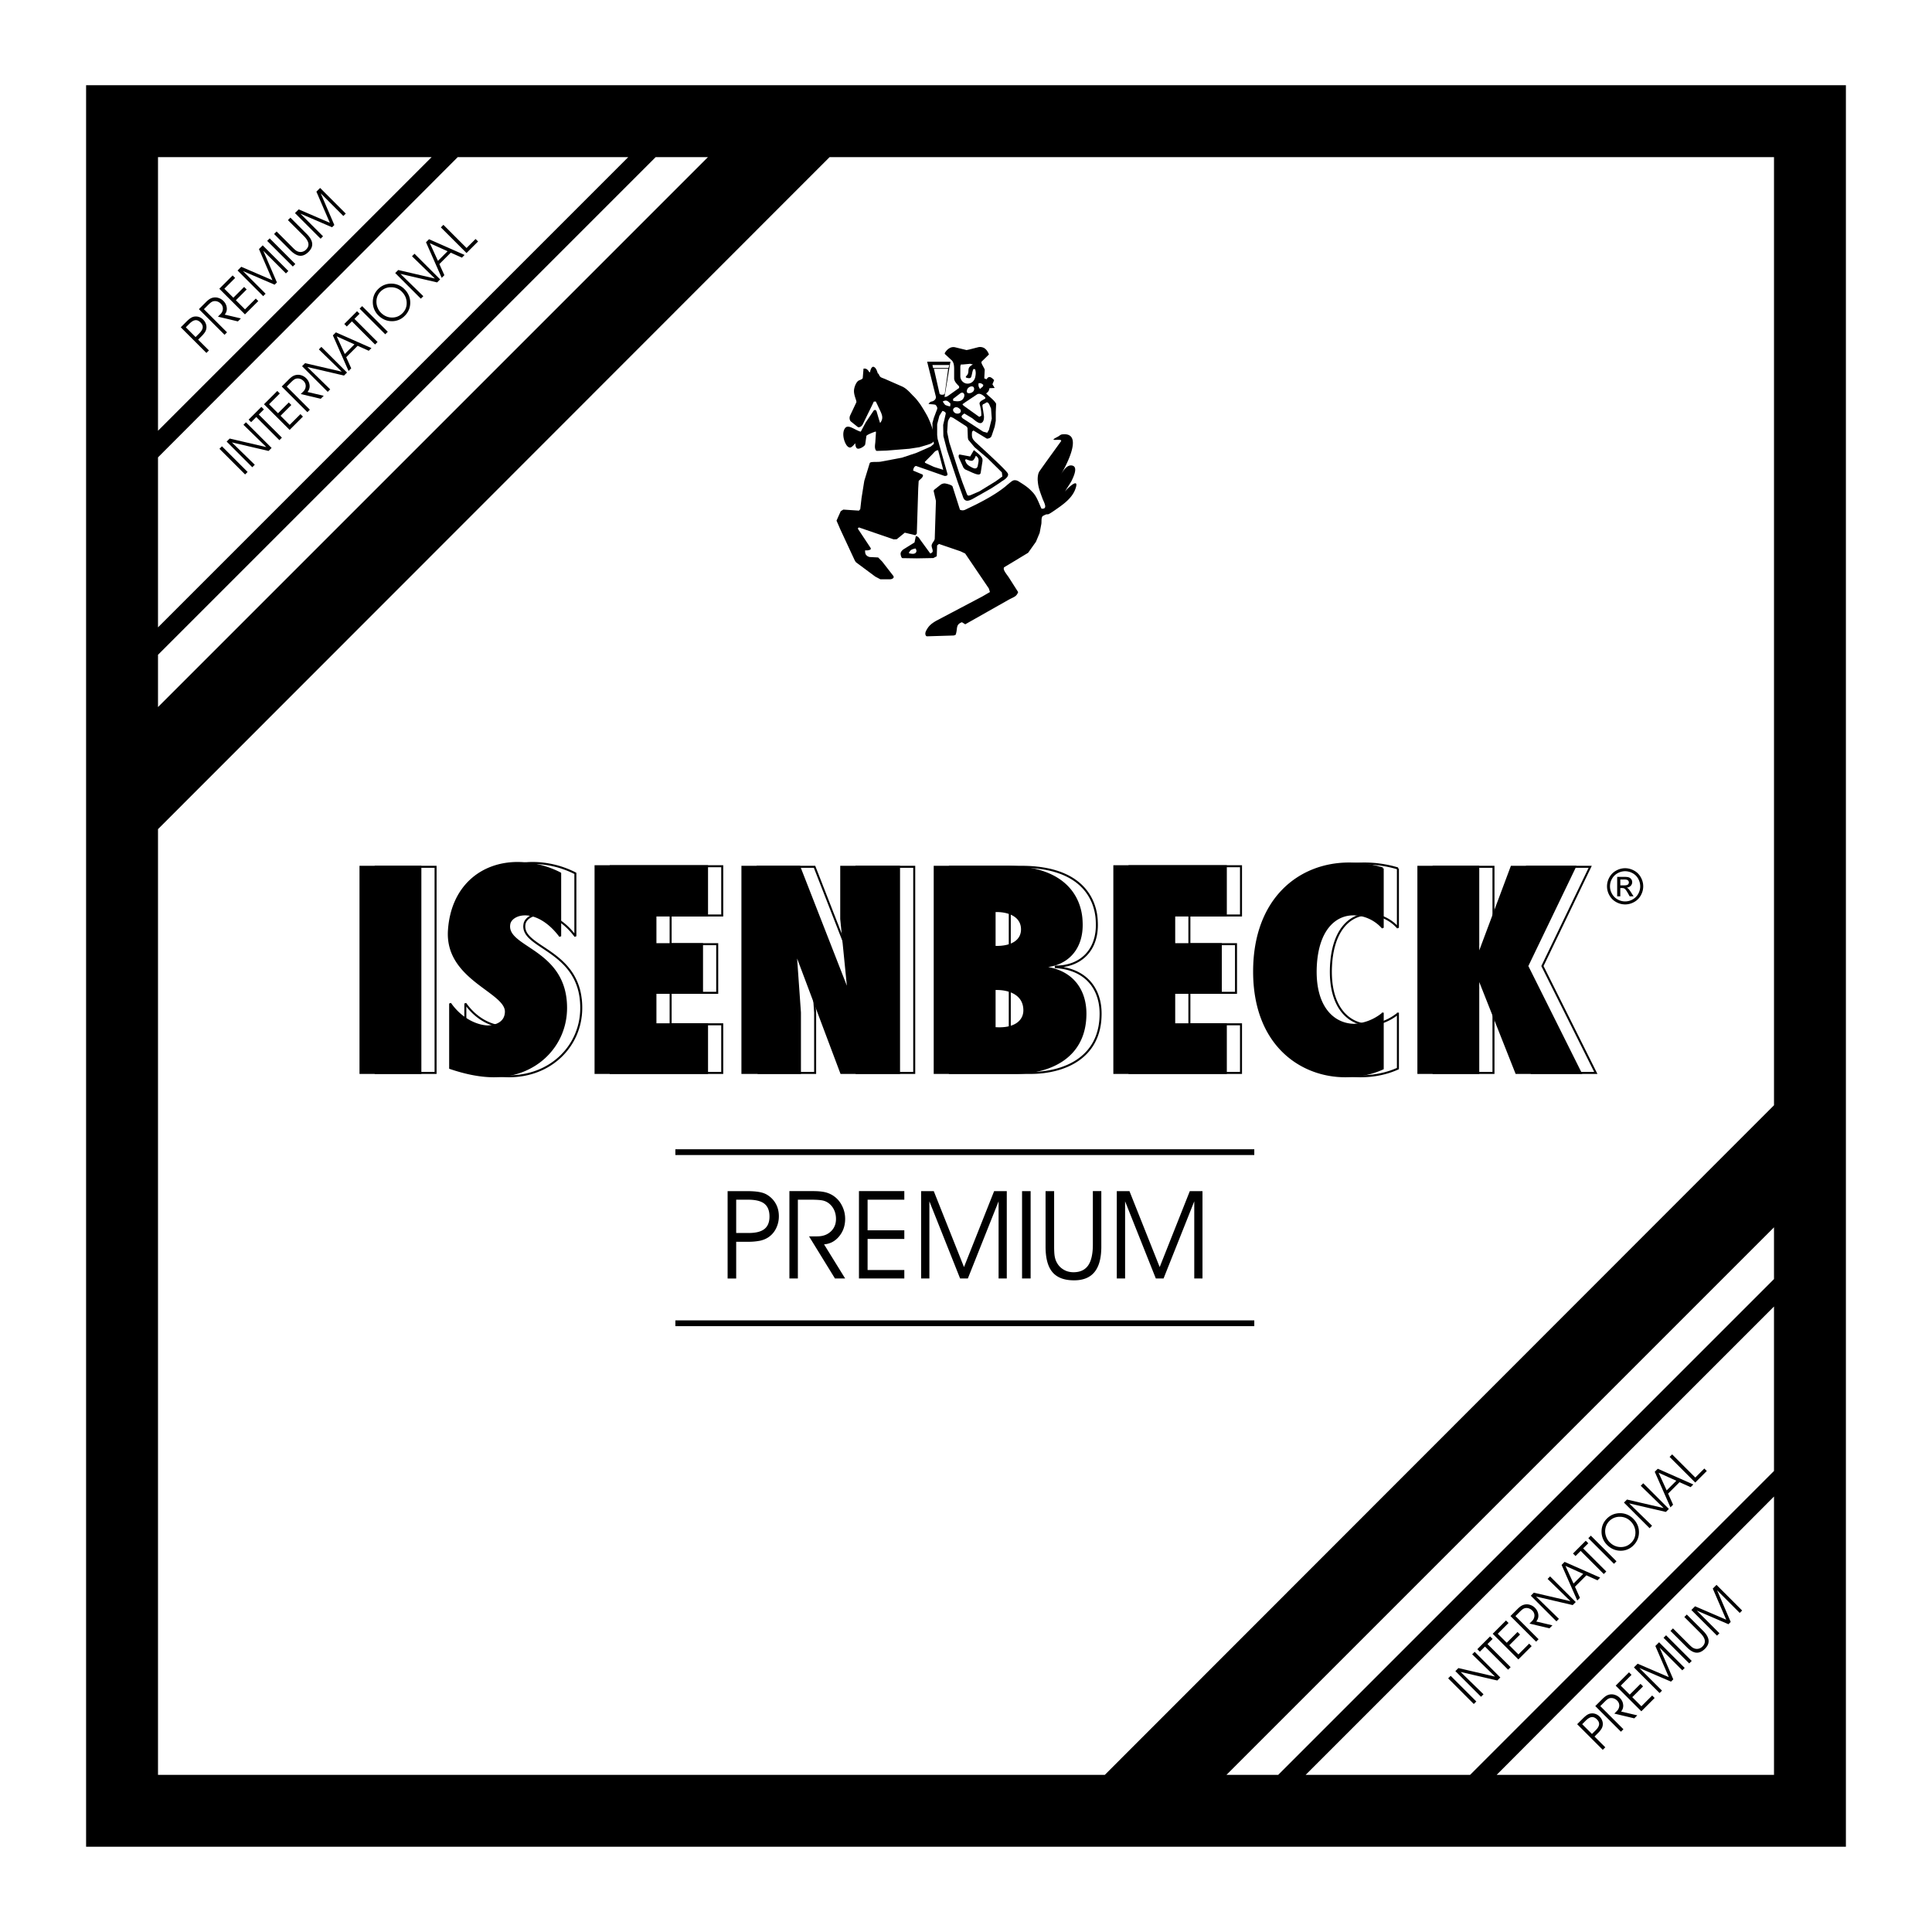 <svg xmlns="http://www.w3.org/2000/svg" width="2500" height="2500" viewBox="0 0 192.756 192.756"><g fill-rule="evenodd" clip-rule="evenodd"><path fill="#fff" d="M0 0h192.756v192.756H0V0z"/><path d="M24.703 47.085l-.251.251-2.558-2.558.251-.251 2.558 2.558zm1.869-2.48l-2.282-2.223.249-.25 2.558 2.558-.302.302-3.66-.852 2.284 2.228-.248.248-2.558-2.559.302-.302 3.657.85zm1.553-.941l-.251.251-2.307-2.307-.512.511-.251-.25 1.274-1.275.251.251-.511.512 2.307 2.307zm-.387-2.436l1.075-1.075.253.253-1.075 1.075.91.91 1.075-1.075.248.248-1.328 1.328-2.558-2.558 1.329-1.328.25.251-1.075 1.075.896.896zm.87-2.661l2.306 2.307-.248.247-2.558-2.558.687-.688c.151-.151.284-.261.398-.33a1.047 1.047 0 0 1 .892-.093c.179.06.334.158.468.292a1.1 1.1 0 0 1 .335.687.863.863 0 0 1-.208.676l1.617.381-.297.3-1.993-.475.242-.242a.782.782 0 0 0 .252-.538.679.679 0 0 0-.213-.518.883.883 0 0 0-.292-.199.76.76 0 0 0-.332-.055.634.634 0 0 0-.28.084c-.09.052-.226.168-.408.35l-.368.372zm5.488-1.486l-2.282-2.222.25-.25 2.559 2.559-.303.301-3.66-.852 2.284 2.228-.247.248-2.559-2.558.302-.302 3.656.848zm.945-.334l-.265.265-1.565-3.551.302-.302 3.547 1.569-.268.268-1.11-.496-1.139 1.139.498 1.108zm.323-2.39l-1.77-.799.807 1.762.963-.963zm2.305-.238l-.251.251-2.307-2.307-.511.512-.251-.251 1.274-1.274.251.251-.511.511 2.306 2.307zm1.019-1.019l-.251.251-2.558-2.558.251-.251 2.558 2.558zm-.682-1.9c.311.312.674.472 1.087.48.414.007.769-.137 1.066-.435.29-.29.429-.642.416-1.056s-.175-.776-.486-1.087a1.466 1.466 0 0 0-1.061-.442 1.42 1.42 0 0 0-1.06.429 1.382 1.382 0 0 0-.406.884c-.019.224.011.446.091.665.08.219.197.406.353.562zm-.267.259a1.843 1.843 0 0 1-.543-1.344 1.83 1.83 0 0 1 .136-.691c.089-.212.221-.407.396-.583a1.807 1.807 0 0 1 1.291-.542 1.806 1.806 0 0 1 1.332.549c.181.181.32.376.415.584.096.208.149.43.161.667.013.273-.026.527-.118.764a1.842 1.842 0 0 1-.424.643 1.752 1.752 0 0 1-1.314.539c-.507-.01-.952-.206-1.332-.586zm5.65-3.671l-2.283-2.223.25-.25 2.558 2.558-.302.303-3.66-.853 2.284 2.228-.248.248-2.558-2.558.302-.303 3.657.85zm.945-.334l-.266.266-1.565-3.551.302-.302 3.547 1.569-.269.269-1.109-.497-1.139 1.139.499 1.107zm.323-2.389l-1.77-.8.807 1.762.963-.962zm3.04-.974l-1.153 1.152-2.558-2.558.253-.253 2.31 2.31.899-.899.249.248zM18.539 32.654l.975.975.371-.371c.206-.206.319-.397.339-.574s-.052-.347-.217-.512c-.17-.17-.345-.246-.523-.226-.178.02-.376.139-.595.358l-.35.35zm-.503 0l.542-.542c.156-.156.289-.272.399-.35.11-.077.214-.128.313-.155a.986.986 0 0 1 .523.006c.169.048.321.14.457.276.129.129.221.274.276.438a.931.931 0 0 1-.11.832 2.476 2.476 0 0 1-.331.391l-.336.336 1.075 1.075-.251.251-2.557-2.558zm2.308-1.806l2.307 2.307-.248.247-2.558-2.558.687-.688c.151-.151.284-.261.399-.33a1.035 1.035 0 0 1 .891-.092c.179.06.334.157.468.291.198.198.31.427.334.687a.86.86 0 0 1-.208.676l1.618.381-.298.298-1.993-.474.242-.242a.781.781 0 0 0 .252-.537.679.679 0 0 0-.213-.518.877.877 0 0 0-.293-.199.768.768 0 0 0-.331-.055.627.627 0 0 0-.279.084c-.09.052-.226.168-.408.351l-.369.371zm2.938-1.146l1.075-1.075.253.253-1.075 1.075.91.91 1.075-1.075.248.248-1.328 1.328-2.558-2.558 1.328-1.328.251.251-1.075 1.075.896.896zm2.977-.156l-2.558-2.558.37-.371 3.109 1.339-1.342-3.106.371-.371 2.559 2.558-.241.241-2.26-2.26 1.36 3.159-.227.226-3.159-1.359 2.259 2.259-.241.243zm3.206-3.206l-.251.251-2.558-2.558.251-.251 2.558 2.558zm-2.12-2.995l.251-.251 1.618 1.618c.125.125.224.215.296.267a.816.816 0 0 0 .214.115.746.746 0 0 0 .43.027.777.777 0 0 0 .382-.217c.193-.193.27-.402.23-.626-.039-.224-.197-.475-.474-.751l-1.565-1.565.248-.248 1.626 1.626c.332.332.513.645.544.94.031.293-.088.575-.356.843-.287.287-.578.417-.872.393-.293-.023-.61-.205-.948-.544l-1.624-1.627zm4.644.472l-2.559-2.558.371-.37 3.109 1.339-1.342-3.106.371-.371 2.558 2.558-.24.24-2.259-2.259 1.359 3.159-.227.226-3.159-1.36 2.259 2.259-.241.243z"/><path d="M43.457 107.047V86.48h-5.974v20.567h5.974zm2.971-6.928v6.438c1.618.549 3.061.822 4.355.822 4.208 0 7.209-3.059 7.209-6.824 0-5.918-6.208-5.918-5.649-8.428.118-.464.706-.9 1.56-.9.971 0 2.295.573 3.501 2.183v-6.274a9.423 9.423 0 0 0-4.237-1.037c-3.648 0-6.562 2.4-6.856 6.683-.353 4.883 5.649 6.109 5.68 8.129 0 .928-.677 1.445-1.825 1.5-1.149-.056-2.649-.737-3.738-2.292zm14.507 6.928h11.122v-4.855h-5.149v-3.137h4.649V94.2h-4.649v-2.864h5.149v-4.91H60.935v20.621zm14.653 0h5.739v-6.027l-.413-5.811.059-.054 4.472 11.892h5.768V86.48h-5.768v5.21l.707 7.093-.059.055-4.826-12.358h-5.679v20.567zm19.185 0h8.033c3.207 0 7.002-1.391 7.002-5.918 0-2.346-1.322-4.42-4.471-4.639v-.055c2.471 0 4.236-1.635 4.09-4.472-.059-2.074-1.324-5.483-7.533-5.483h-7.121v20.567zm5.973-8.373c1.531-.055 2.973.545 2.973 2.127 0 1.092-.971 1.938-2.973 1.773v-3.9zm0-4.201v-3.574c1.324-.055 2.736.437 2.736 1.828 0 1.064-.912 1.8-2.736 1.746zm11.947 12.574h11.123v-4.855h-5.15v-3.137h4.65V94.2h-4.65v-2.864h5.15v-4.91h-11.123v20.621zm26.778-5.918c-.883.709-1.854 1.062-2.885 1.117-2.117-.055-3.973-1.854-3.795-5.811.176-3.763 1.971-5.209 3.736-5.209a3.93 3.93 0 0 1 2.943 1.337v-5.919a11.573 11.573 0 0 0-3.355-.491c-5.002 0-9.475 3.573-9.475 10.775 0 7.338 4.709 10.451 9.092 10.451 1.383 0 2.648-.273 3.738-.768v-5.482h.001zm19.744 5.918l-5.326-10.665 4.766-9.902h-6.326l-3.266 8.729h-.059V86.48h-5.973v20.567h5.973v-9.438h.059l3.736 9.438h6.416z" fill="#fff" stroke="#000" stroke-width=".2" stroke-miterlimit="2.613"/><path d="M41.94 107.047V86.48h-5.973v20.567h5.973zm2.972-6.928v6.438c1.619.549 3.06.822 4.355.822 4.208 0 7.209-3.059 7.209-6.824 0-5.918-6.208-5.918-5.649-8.428.118-.464.706-.9 1.559-.9.971 0 2.295.573 3.502 2.183v-6.274a9.423 9.423 0 0 0-4.237-1.037c-3.648 0-6.561 2.4-6.856 6.683-.353 4.883 5.65 6.109 5.68 8.129 0 .928-.677 1.445-1.825 1.5-1.149-.056-2.65-.737-3.738-2.292zm14.507 6.928h11.122v-4.855h-5.149v-3.137h4.649V94.2h-4.649v-2.864h5.149v-4.91H59.419v20.621zm14.654 0h5.737v-6.027l-.412-5.811.059-.054 4.473 11.892h5.767V86.48H83.93v5.21l.706 7.093-.059.055-4.826-12.358h-5.679v20.567h.001zm19.184 0h8.034c3.207 0 7.002-1.391 7.002-5.918 0-2.346-1.322-4.42-4.471-4.639v-.055c2.471 0 4.236-1.635 4.09-4.472-.061-2.074-1.324-5.483-7.533-5.483h-7.122v20.567zm5.973-8.373c1.529-.055 2.971.545 2.971 2.127 0 1.092-.969 1.938-2.971 1.773v-3.9zm0-4.201v-3.574c1.324-.055 2.736.437 2.736 1.828.001 1.064-.911 1.8-2.736 1.746zm11.948 12.574h11.123v-4.855h-5.15v-3.137h4.65V94.2h-4.65v-2.864h5.15v-4.91h-11.123v20.621zm26.777-5.918a4.934 4.934 0 0 1-2.885 1.117c-2.119-.055-3.973-1.854-3.795-5.811.176-3.763 1.971-5.209 3.736-5.209a3.93 3.93 0 0 1 2.943 1.337v-5.919a11.573 11.573 0 0 0-3.355-.491c-5.002 0-9.475 3.573-9.475 10.775 0 7.338 4.709 10.451 9.092 10.451 1.383 0 2.648-.273 3.738-.768v-5.482h.001zm19.744 5.918l-5.326-10.665 4.766-9.902h-6.326l-3.266 8.729h-.061V86.48h-5.973v20.567h5.973v-9.438h.061l3.736 9.438h6.416z" stroke="#000" stroke-width=".2" stroke-miterlimit="2.613"/><path d="M73.45 119.693v3.322h1.263c.703 0 1.222-.133 1.557-.4s.502-.68.502-1.24c0-.582-.169-1.008-.506-1.277-.337-.27-.878-.404-1.625-.404H73.45v-.001zm-.856-.855h1.849c.532 0 .957.027 1.276.084.32.055.584.145.796.27.384.23.678.531.883.9.207.369.309.785.309 1.248a2.7 2.7 0 0 1-.278 1.219c-.186.373-.445.67-.777.889-.231.154-.506.27-.827.34a6.1 6.1 0 0 1-1.23.104H73.45v3.664h-.856v-8.718zm7.009.855v7.861h-.844v-8.717H81.1c.515 0 .928.039 1.243.115.313.078.596.207.852.387.348.244.622.568.824.977.202.406.302.838.302 1.293 0 .676-.2 1.256-.6 1.742-.403.488-.903.754-1.506.797l2.106 3.406h-1.017l-2.587-4.203h.826c.552 0 .999-.162 1.345-.484.345-.324.519-.74.519-1.246 0-.307-.053-.588-.16-.838a1.792 1.792 0 0 0-.47-.658 1.516 1.516 0 0 0-.619-.334c-.241-.064-.672-.098-1.291-.098h-1.264zm6.957 3.053h3.664v.863H86.56v3.102h3.664v.844h-4.526v-8.717h4.526v.855H86.56v3.053zm5.339 4.809v-8.717h1.263l3.016 7.578 3.007-7.578h1.262v8.717h-.818v-7.699l-3.066 7.699h-.772l-3.066-7.699v7.699h-.826zm10.927 0h-.855v-8.717h.855v8.717zm1.49-8.717h.855v5.512c0 .428.018.748.051.959.035.213.09.398.17.562.158.332.385.592.688.777.299.189.641.283 1.021.283.658 0 1.145-.225 1.461-.674.314-.449.473-1.145.473-2.088v-5.332h.844v5.543c0 1.131-.225 1.973-.676 2.527-.447.555-1.129.832-2.043.832-.979 0-1.695-.271-2.156-.814-.459-.543-.688-1.391-.688-2.545v-5.542zm7.106 8.717v-8.717h1.264l3.016 7.578 3.006-7.578h1.264v8.717h-.82v-7.699l-3.064 7.699h-.771l-3.066-7.699v7.699h-.829zM162.139 86.622c.303 0 .598.078.887.233.289.156.516.379.676.669.162.29.242.591.242.906 0 .312-.08.611-.238.897a1.674 1.674 0 0 1-.668.669 1.828 1.828 0 0 1-.898.239 1.83 1.83 0 0 1-.9-.239 1.667 1.667 0 0 1-.668-.669 1.797 1.797 0 0 1-.24-.897c0-.315.08-.617.242-.906.162-.29.389-.513.678-.669.285-.156.582-.233.887-.233zm0 .299c-.256 0-.502.065-.742.195s-.428.317-.564.557a1.497 1.497 0 0 0-.002 1.504c.133.239.318.425.559.558.238.133.488.2.75.2.26 0 .51-.067.748-.2.24-.133.426-.319.559-.558.131-.239.197-.488.197-.748a1.53 1.53 0 0 0-.201-.756 1.394 1.394 0 0 0-.564-.557 1.551 1.551 0 0 0-.74-.195zm-.793 2.507v-1.944h.666c.23 0 .395.017.496.053a.499.499 0 0 1 .336.474.519.519 0 0 1-.152.371.6.6 0 0 1-.402.177.514.514 0 0 1 .164.104c.078.077.174.206.287.386l.238.38h-.385l-.172-.307c-.135-.24-.244-.391-.328-.452a.405.405 0 0 0-.25-.067h-.186v.826h-.312v-.001zm.312-1.094h.381c.182 0 .307-.028.373-.082a.266.266 0 0 0 .1-.216.271.271 0 0 0-.182-.255.964.964 0 0 0-.314-.034h-.357v.587h-.001zM147.293 169.756l-.252.252-2.557-2.559.25-.252 2.559 2.559zm1.869-2.481l-2.283-2.223.25-.25 2.559 2.559-.303.303-3.658-.852 2.283 2.227-.248.248-2.559-2.559.303-.303 3.656.85zm1.553-.941l-.252.25-2.307-2.307-.51.512-.252-.25 1.273-1.275.252.252-.512.512 2.308 2.306zm-.387-2.436l1.076-1.074.252.252-1.074 1.074.91.912 1.074-1.076.248.248-1.328 1.328-2.559-2.559 1.328-1.328.252.252-1.076 1.074.897.897zm.869-2.66l2.307 2.307-.246.246-2.559-2.557.688-.688c.15-.152.283-.262.398-.33a1.04 1.04 0 0 1 .89-.092c.18.059.336.156.469.291.197.197.309.426.334.686a.863.863 0 0 1-.207.676l1.617.383-.299.299-1.992-.475.242-.242a.783.783 0 0 0 .252-.537.673.673 0 0 0-.213-.518.892.892 0 0 0-.293-.199.77.77 0 0 0-.33-.057.64.64 0 0 0-.279.084c-.09.053-.227.17-.408.352l-.371.371zm5.489-1.488l-2.281-2.221.25-.25 2.557 2.559-.303.301-3.658-.852 2.283 2.227-.248.248-2.557-2.557.301-.303 3.656.848zm.945-.332l-.266.264-1.564-3.549.303-.303 3.547 1.568-.27.27-1.107-.498-1.139 1.139.496 1.109zm.324-2.391l-1.77-.799.805 1.762.965-.963zm2.305-.238l-.252.252-2.307-2.307-.512.512-.25-.252 1.273-1.275.252.252-.512.512 2.308 2.306zm1.017-1.019l-.25.252-2.559-2.559.252-.25 2.557 2.557zm-.681-1.899c.312.311.676.471 1.088.479.414.008.77-.137 1.066-.434.291-.291.43-.643.416-1.055a1.574 1.574 0 0 0-.486-1.088 1.47 1.47 0 0 0-1.061-.443 1.424 1.424 0 0 0-1.061.43 1.435 1.435 0 0 0-.281.402 1.517 1.517 0 0 0-.033 1.146c.078.219.197.407.352.563zm-.266.258a1.84 1.84 0 0 1-.543-1.343c.002-.248.047-.479.135-.691.09-.211.221-.406.396-.582.18-.178.377-.314.592-.404s.449-.137.699-.139a1.815 1.815 0 0 1 1.332.549c.182.182.32.377.416.584s.148.43.16.666c.014.273-.025.527-.117.766a1.861 1.861 0 0 1-.426.643 1.753 1.753 0 0 1-1.314.539c-.506-.012-.951-.207-1.33-.588zm5.649-3.672l-2.281-2.221.25-.25 2.557 2.559-.301.301-3.66-.852 2.283 2.229-.246.246-2.559-2.557.303-.303 3.654.848zm.945-.332l-.264.264-1.566-3.549.303-.303 3.547 1.568-.27.268-1.107-.496-1.139 1.139.496 1.109zm.324-2.391l-1.77-.799.807 1.762.963-.963zm3.039-.972l-1.152 1.152-2.559-2.559.254-.252 2.311 2.311.898-.9.248.248zM157.855 172.023l.975.975.371-.369c.207-.207.32-.398.34-.574.02-.178-.053-.348-.217-.512-.17-.172-.346-.246-.523-.227s-.377.139-.596.357l-.35.35zm-.501 0l.543-.543c.154-.154.289-.271.398-.35.109-.076.213-.127.312-.154a.986.986 0 0 1 .523.006c.17.049.32.141.457.275.129.129.221.275.275.439a.907.907 0 0 1 .033.488.962.962 0 0 1-.143.342 2.52 2.52 0 0 1-.33.393l-.336.336 1.074 1.074-.252.252-2.554-2.558zm2.306-1.804l2.309 2.307-.248.248-2.559-2.559.688-.688c.15-.15.283-.26.398-.33a1.037 1.037 0 0 1 .89-.092c.18.061.336.158.469.291.199.197.311.428.336.688a.865.865 0 0 1-.209.676l1.617.381-.297.299-1.994-.475.242-.242a.79.79 0 0 0 .254-.537.682.682 0 0 0-.215-.518.892.892 0 0 0-.293-.199.749.749 0 0 0-.33-.055c-.096.004-.189.033-.279.084s-.227.168-.408.35l-.371.371zm2.938-1.147l1.076-1.074.254.252-1.076 1.076.91.91 1.076-1.076.246.248-1.328 1.328-2.559-2.559 1.33-1.328.25.252-1.074 1.076.895.895zm2.978-.156l-2.559-2.557.371-.371 3.109 1.338-1.342-3.105.371-.371 2.557 2.559-.24.24-2.26-2.26 1.361 3.16-.227.227-3.16-1.359 2.26 2.258-.241.241zm3.207-3.205l-.252.25-2.559-2.557.252-.252 2.559 2.559zm-2.121-2.996l.25-.25 1.619 1.617c.125.125.225.215.295.266a.78.78 0 0 0 .215.115.735.735 0 0 0 .432.027.774.774 0 0 0 .381-.217c.193-.193.27-.402.23-.627-.037-.223-.195-.475-.473-.75l-1.564-1.566.246-.246 1.627 1.625c.332.332.514.646.545.941.031.293-.088.574-.355.844-.287.287-.578.416-.873.393-.293-.023-.609-.205-.947-.545l-1.628-1.627zm4.643.473l-2.557-2.559.369-.369 3.109 1.338-1.342-3.105.371-.371 2.559 2.559-.242.24-2.258-2.26 1.359 3.16-.227.227-3.16-1.361 2.26 2.26-.241.241zM103.549 48.097c.043.555.25 1.065.443 1.591.119.363.629 1.14-.082 1.059-.289-.592-.467-1.244-.947-1.703-.34-.37-.703-.622-1.191-.925-.223-.148-.334-.207-.525-.207-.17-.007-.297.096-.408.185-.184.141-.355.289-.518.429-.881.718-1.947 1.303-2.953 1.813l-1.074.519c-.186.081-.326.074-.518 0l-.741-2.325c-.06-.155-.629-.289-.777-.303a.72.72 0 0 0-.407.125l-.658.519-.045.103.23 1-.119 3.768c-.022.274-.392.489-.296.814.016.126.126.341.082.489-.029.081-.148.147-.229.177l-.918-1.258c-.215-.289-.251-.444-.525-.481l-.133.637-1 .622c-.163.089-.415.304-.385.533 0 .096.075.407.185.407l1.421.022 1.658-.03.34-.178.037-1.081.186-.148.955.326 1.191.407.467.223 2.361 3.486.111.355-.762.444-4.59 2.42c-.371.215-.674.43-.889.777-.104.17-.252.4-.192.614.015.082.074.163.163.163l2.666-.081.178-.067c.229-.6-.037-1.014.629-1.258l.333.207 4.293-2.428c.557-.311.807-.311.984-.785l-.924-1.451c-.135-.214-.467-.592-.512-.851 0-.074 0-.141.045-.178l2.027-1.222.363-.221.777-1.096.371-.888.154-.822c.066-.267-.029-.629.141-.852l.201-.104c.473-.222.059.178.984-.459.777-.54 1.68-1.14 2.051-2.058.539-1.384-.711-.2-1.016.178l.629-.993c.164-.341.719-1.407.156-1.592-.555-.185-.971.541-1.191.888.154-.236 2.553-4.308.125-4.012-.154.015-.266.148-.406.222-1.26.629.576.082.289.481-.697.97-1.4 1.924-2.08 2.895a1.066 1.066 0 0 0-.178.362 2.25 2.25 0 0 0-.037.797z"/><path d="M99.852 48.097l.074-.06c.186-.111.777-.459.629-.792s-2.428-2.398-2.939-2.872c-.533-.489-.717-.6-.628-1.311l.132-.111 1.305.792c.043.029.117.029.178 0a.414.414 0 0 0 .324-.237l.312-.925.109-.592v-.881l.037-.822c-.199-.393-.783-.77-.998-1.037.215-.148.287-.259.332-.518l.52-.022-.223-.37.17-.415c-.111-.111-.318-.333-.504-.303-.111.015-.186.118-.258.222l-.223-.096.045-.829c.021-.141-.445-.726-.305-.844l.727-.711c-.098-.251-.238-.489-.475-.637a.85.85 0 0 0-.578-.089l-.924.237-.259.052-1.125-.274c-.429-.104-.777.163-1 .496-.037.044-.074.134-.03.178l.696.644c.229.245.222.659.222.956v.821c0 .326.304.592.496.8v.162l-1.073.763c-.074.045-.163.119-.266.119-.074 0-.119.059-.111-.008l.584-3.501H92.5l.874 3.501c.022.141-.067.304-.2.385-.237.17-.296-.007-.533.334.2.036.452.029.637.073.074 0 .111.096.111.074.081.103.155.244.11.37l-.332.881-.141.519.022.962.015.178.111.925-.312.267-1.406.622-1.466.489-2.117.399c-.303.044-.6.007-.896.044-.074.007-.178.03-.208.111l-.533 1.74-.022.118-.259 1.621-.126 1.103-.133.148-1.555-.104-.259.156-.422.947.386.889 1.429 3.072.118.186 1.932 1.436.504.266h.977c.141 0 .318-.074.355-.192 0-.059 0-.104-.037-.148l-1.103-1.421-.407-.415-.844-.044a.621.621 0 0 1-.37-.222c-.089-.133-.089-.289-.089-.444.222.015.377.007.562-.097v-.125l-1.295-1.955.111-.111 3.472 1.192.312-.015.799-.652 1.051.252.148-.156.141-4.516.037-.622c.007-.118.007-.141.066-.178.111-.119.37-.296.37-.488 0-.038-.03-.082-.067-.104l-.918-.385c.03-.17.067-.326.208-.43.037-.015.081-.044.125-.015l1.169.407 1.6.563a.352.352 0 0 0 .289-.045c.037-.037.044-.096.037-.148l-.985-3.501-.043-.383v-1.059l.223-.858.304-.482c.133.03.244.082.318.185a.32.32 0 0 1 .007.119l-.252 1.095.022 1.11.37 1.421 1.051 3.146.503 1.407c.045.148.118.37.296.444.26.133.718-.155.925-.274l1.666-.947.919-.606z"/><path d="M99.213 48.097l-1.502.925-.925.4-.192.03-.104-.097-.481-1.266-.333-.962-.97-3.006-.208-1.021.059-.889c0-.237.126-.444.273-.629l.26.104 1.333.859.104.141.037 1 .045.192.621.74 1.297 1.103 1.428 1.407.053.407-.703.511-.092.051zM98.07 38.55l-.297.259c-.141-.215-.186-.341-.133-.585.207-.007.318.03.467.178l-.037.148z" fill="#fff"/><path d="M98.07 35.359c-.252.318-.467.541-.875.548l-1.531.066a.438.438 0 0 1-.223-.059c-.288-.149-.466-.445-.614-.689l.244-.133 1.229.148.814-.163c.186-.03.4-.052.584 0 .165.037.269.163.372.282z"/><path d="M96.581 39.215c-.214-.044-.103-.407 0-.489.111-.133.341-.222.496-.148.104.044.133.222.104.311-.038.244-.4.392-.6.326zM95.863 36.369l.222-.007.725-.066.26.074c-.778.363-.178.741-.704 1.185v.104c.119.044.311.111.452.044.148-.074.156-.629.303-.888l.17.029c.074.259.074.452.016.741-.082.459-.481.785-.962.666a.748.748 0 0 1-.533-.74v-.955l.051-.187zM95.092 39.986v-.192l.703-.541c.082-.052.193-.118.297-.052.185.111.126.371.044.518-.215.386-.667.341-1.044.267zM93.177 36.795h1.421l-.333 2.465c-.029.163-.481.163-.525.014l-.563-2.479zM93.097 36.715l-.067-.296h1.688l-.095.296h-1.526zM98.07 40.332l-.059.134.146.94c.037.243.023.651-.221.776-.26.17-.777-.34-.941-.459l-.777-.466c-.066.037-.281.185-.281.296 0 .104.133.207.207.244l1.939 1.266.408.118.178-.303.281-1.118-.074-.999-.186-.43c-.059-.089-.104-.163-.215-.192-.065-.007-.205.141-.405.193z" fill="#fff"/><path d="M96.022 40.332l.326-.229 1.111-.74c.08-.066.199-.082.311-.066.223.059.4.215.541.362l-.023.119c-.146.074-.555.251-.562.466 0 .045.045.223.074.311.104.466.104.541.104.925l-.207.111-1.57-1.125-.105-.134zM94.799 40.544l.029-.281c-.296-.296-.414-.371-.748-.222-.067.029.185.288.2.333.031.059.445.178.519.17z" fill="#fff"/><path d="M87.513 40.332l.222.474c.266.555.451.918.074 1.399l-.118-.363-.251-.859-.141-.096-.126.067-.799 1.191-.496.925c-.585-.155-1.207-.748-1.54-.385-.348.408-.185 1.192.038 1.592.074.155.259.407.474.37.185-.06.362-.289.48-.43.007.17.037.511.252.548.222.037.711-.251.74-.437l.118-.829c.007-.111.77-.407.933-.444l.022.074-.059.888c-.008.297-.126.644.059.925a.144.144 0 0 0 .111.044l.94-.029 2.288-.186 1-.155.77-.229c.222-.073.666-.185.703-.503.089-.563-.399-1.821-.688-2.377a16.45 16.45 0 0 0-.71-1.177c-.296-.407-.452-.6-.733-.866-.333-.354-.674-.74-1.118-.925l-1.518-.666c-.526-.245-.622-.148-.785-.592h-.067c-.074-.208-.155-.548-.377-.659-.059-.037-.133-.037-.178 0-.148.111-.192.333-.229.512h-.074c-.148-.252-.296-.4-.577-.355l-.075.917c-.007.156-.333.214-.458.304-.215.185-.355.54-.399.807-.112.555.288 1.177.214 1.34l-.629 1.332c-.074.186-.059.467.111.592l.6.481c.067.067.141.096.222.067.141-.03.26-.149.326-.26l1-2.043.111-.245.2-.015.137.276zM97.166 44.906l-.37.636-1.073-.2-.074.074v.201l.481 1.058.156.155.74.333c.186.074.436.192.658.178.082-.03.127-.06.156-.148l.148-.962c.029-.148.074-.393-.008-.541-.185-.311-.541-.555-.814-.784z"/><path d="M96.289 45.889l.082-.074c.155.044.473.214.659.14.162-.066.258-.333.332-.481.297.2.303.415.238.74-.037.156-.037.422-.201.497-.133.059-.26 0-.393-.052-.407-.215-.607-.333-.717-.77zM95.863 40.917c-.03.037 0 .097-.008.148-.067.222-.37.245-.555.148-.178-.111-.296-.311-.134-.488.252-.23.549-.008.697.192zM94.108 46.873l-.926-.289-.88-.407-.037-.089.733-.74c.237-.244.311-.407.6-.429l.51 1.954zM90.677 55.196a.618.618 0 0 1 .214-.318c.126-.082.296-.126.452-.156.082.119.148.296.008.437-.156.156-.482.082-.674.037z" fill="#fff"/><path d="M67.382 114.662h57.759v.576H67.382v-.576zM67.382 131.734h57.759v.577H67.382v-.577z"/><path d="M12.177 8.504h171.989v175.747H8.59V8.504h3.587zm3.587 54.088l46.915-46.915H45.667L15.764 45.631v16.961zm49.651-46.915L15.764 65.329v5.215L70.63 15.677h-5.215zm111.577 0H82.768L15.764 82.723v94.355h94.463l66.766-66.807V15.677h-.001zm-133.928 0h-27.3v27.3l27.3-27.3zm79.301 161.401h5.162l49.465-49.465v-5.162l-54.627 54.627zm7.899 0h16.408l30.32-30.32V130.35l-46.728 46.728zm19.058 0h27.67v-27.77l-27.67 27.77z"/></g></svg>
